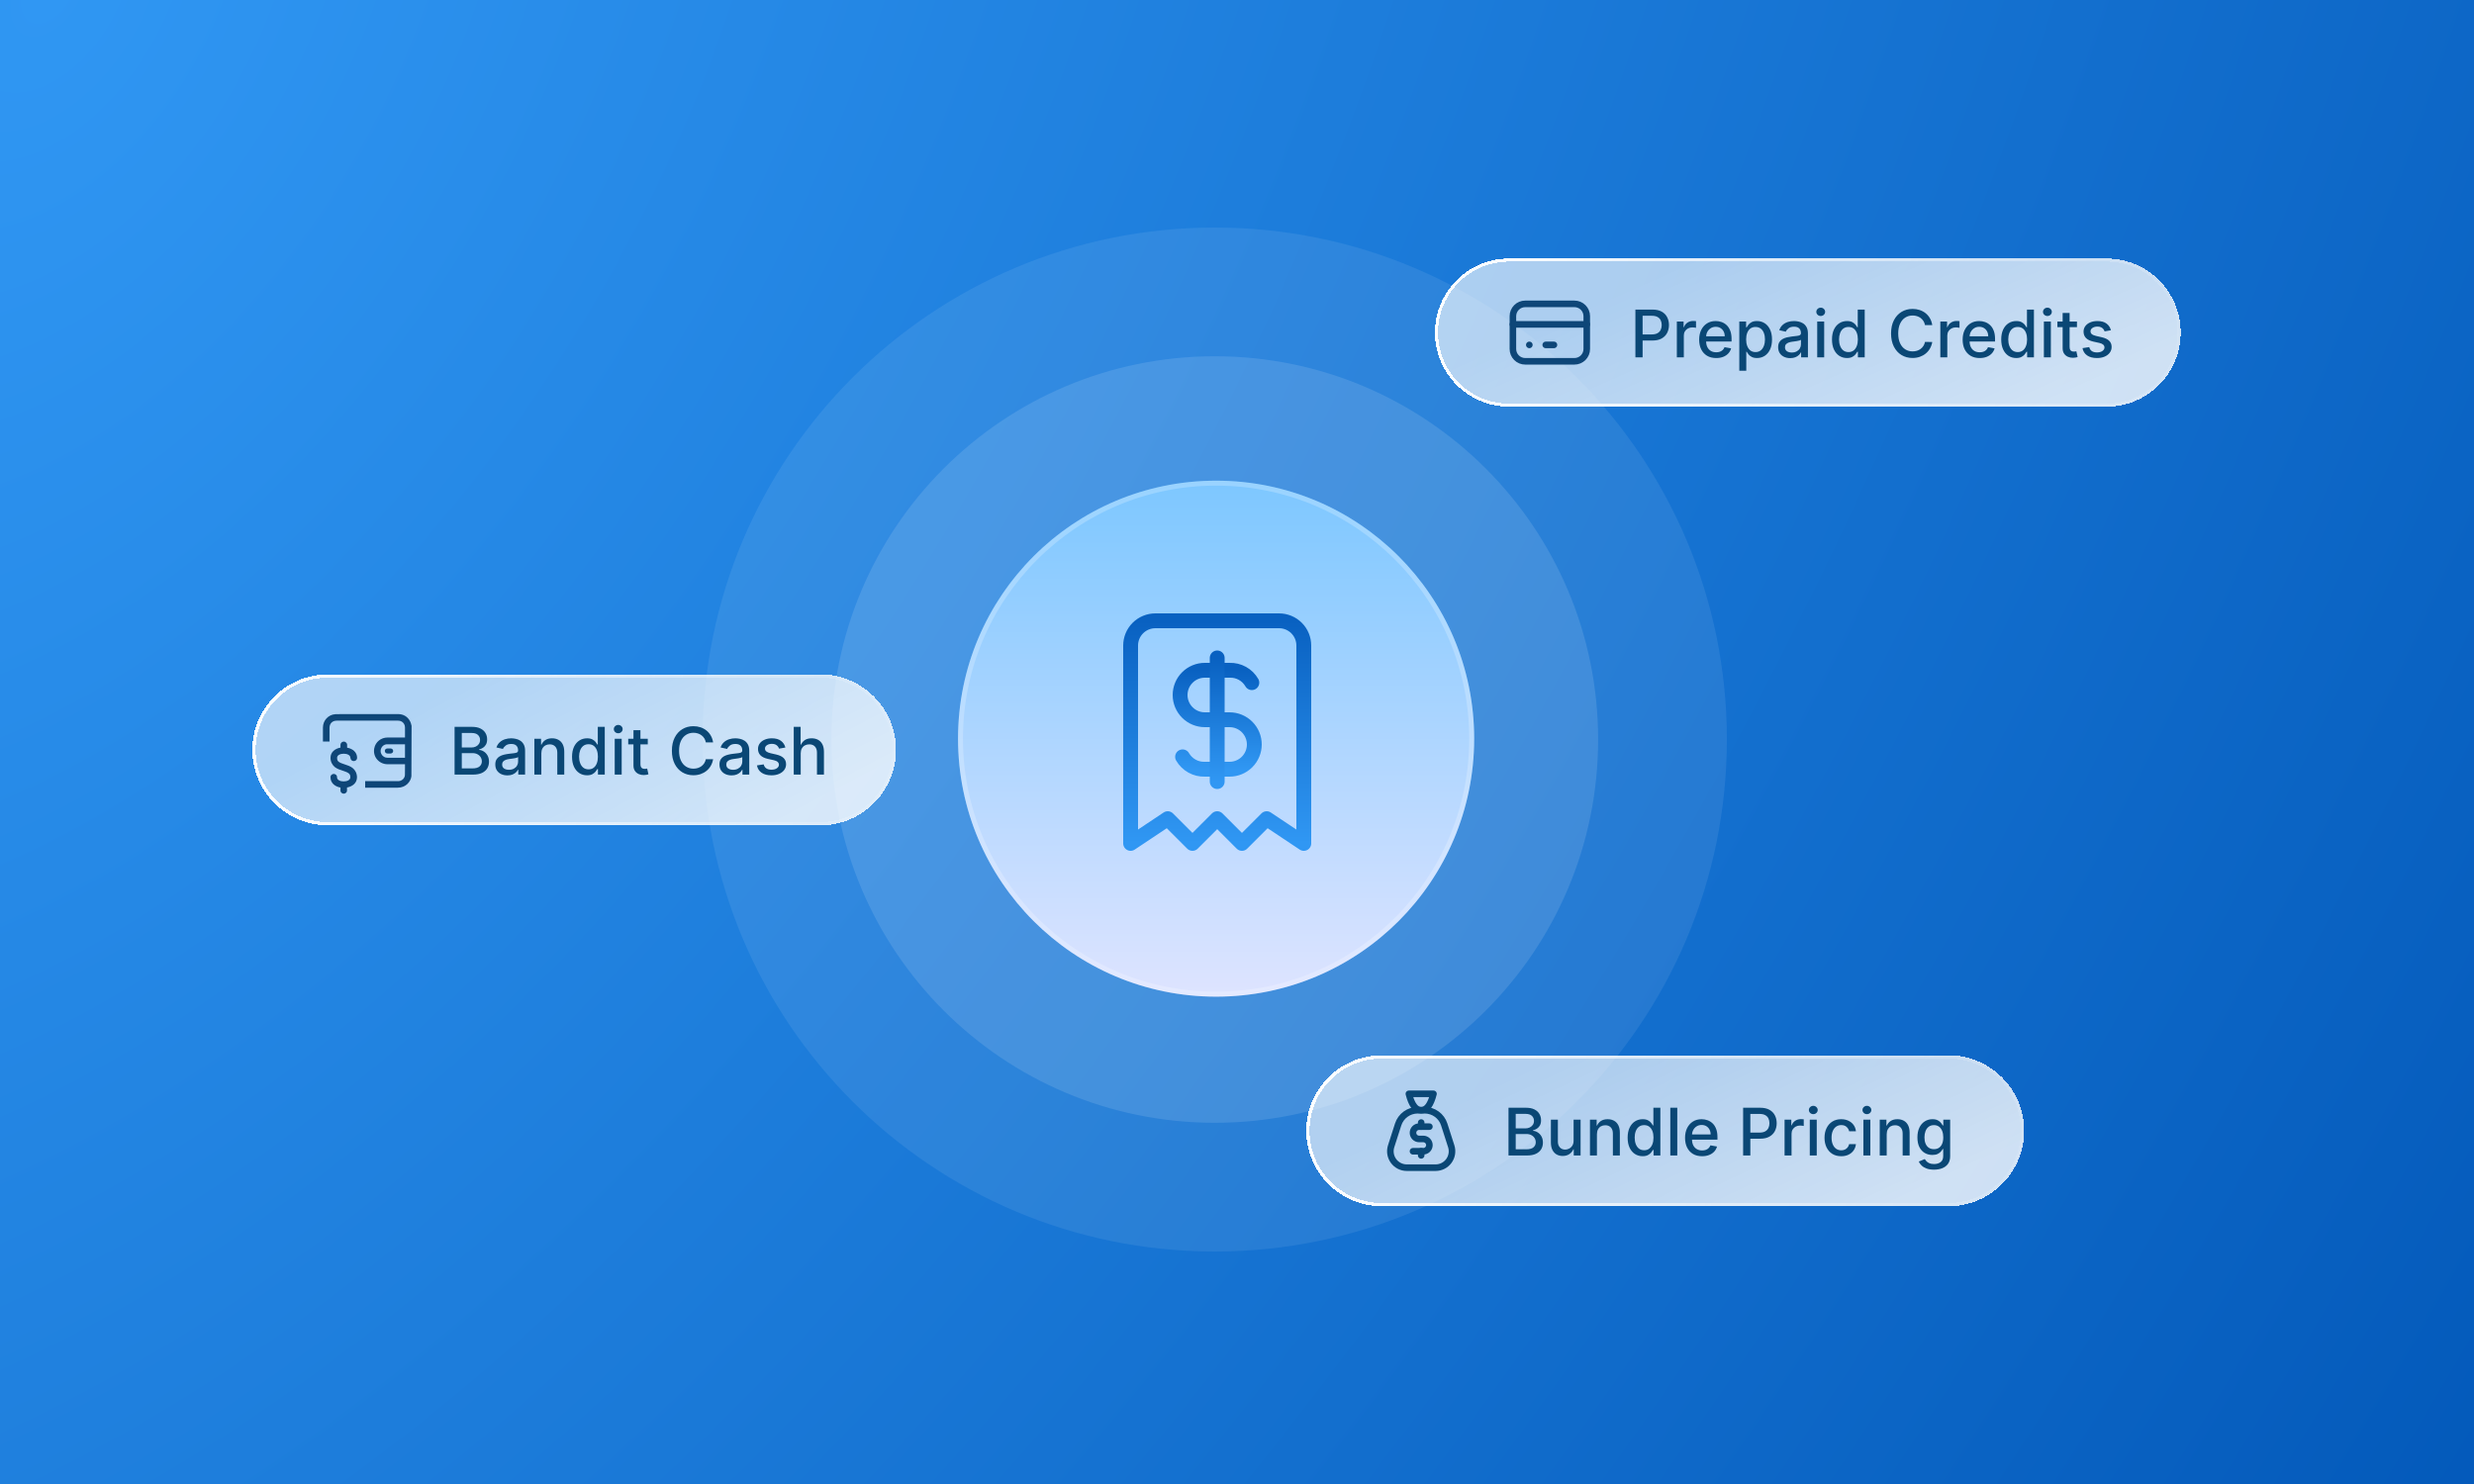 <svg width="500" height="300" viewBox="0 0 500 300" fill="none" xmlns="http://www.w3.org/2000/svg">
<rect width="500" height="300" fill="url(#paint0_radial_493_309)"/>
<path opacity="0.2" d="M349 149.5C349 206.661 302.661 253 245.5 253C188.339 253 142 206.661 142 149.5C142 92.338 188.339 46 245.5 46C302.661 46 349 92.338 349 149.5Z" fill="white" fill-opacity="0.4"/>
<path opacity="0.3" d="M322.978 149.5C322.978 192.29 288.29 226.977 245.501 226.977C202.711 226.977 168.023 192.29 168.023 149.5C168.023 106.711 202.711 72.023 245.501 72.023C288.29 72.023 322.978 106.711 322.978 149.5Z" fill="white" fill-opacity="0.4"/>
<g filter="url(#filter0_d_493_309)">
<circle cx="245.777" cy="149.326" r="52.156" fill="url(#paint1_linear_493_309)"/>
<circle cx="245.777" cy="149.326" r="51.656" stroke="white" stroke-opacity="0.22"/>
</g>
<g clip-path="url(#clip0_493_309)">
<path d="M228.5 170.5V130.5C228.5 129.174 229.027 127.902 229.964 126.964C230.902 126.027 232.174 125.5 233.5 125.5H258.5C259.826 125.5 261.098 126.027 262.036 126.964C262.973 127.902 263.5 129.174 263.5 130.5V170.5L256 165.5L251 170.5L246 165.5L241 170.5L236 165.5L228.5 170.5Z" stroke="url(#paint2_linear_493_309)" stroke-width="3" stroke-linecap="round" stroke-linejoin="round"/>
<path d="M253 138C252.547 137.214 251.889 136.567 251.096 136.126C250.304 135.686 249.406 135.47 248.5 135.5H243.5C242.174 135.5 240.902 136.027 239.964 136.964C239.027 137.902 238.5 139.174 238.5 140.5C238.5 141.826 239.027 143.098 239.964 144.036C240.902 144.973 242.174 145.5 243.5 145.5H248.5C249.826 145.5 251.098 146.027 252.036 146.964C252.973 147.902 253.5 149.174 253.5 150.5C253.5 151.826 252.973 153.098 252.036 154.036C251.098 154.973 249.826 155.5 248.5 155.5H243.5C242.594 155.531 241.696 155.314 240.904 154.874C240.111 154.433 239.453 153.786 239 153" stroke="url(#paint3_linear_493_309)" stroke-width="3" stroke-linecap="round" stroke-linejoin="round"/>
<path d="M246 133V158" stroke="url(#paint4_linear_493_309)" stroke-width="3" stroke-linecap="round" stroke-linejoin="round"/>
</g>
<g filter="url(#filter1_d_493_309)">
<path d="M51 150.261C51 141.833 57.833 135 66.261 135H165.821C174.249 135 181.082 141.833 181.082 150.261C181.082 158.689 174.249 165.522 165.821 165.522H66.261C57.833 165.522 51 158.689 51 150.261Z" fill="url(#paint5_linear_493_309)" fill-opacity="0.8" shape-rendering="crispEdges"/>
<path d="M66.261 135.332H165.82C174.065 135.332 180.75 142.016 180.75 150.261C180.75 158.506 174.066 165.19 165.82 165.19H66.261C58.016 165.19 51.332 158.506 51.332 150.261C51.332 142.016 58.016 135.332 66.261 135.332Z" stroke="url(#paint6_linear_493_309)" stroke-width="0.664" shape-rendering="crispEdges"/>
<g clip-path="url(#clip1_493_309)">
<path d="M77.781 150.492C77.781 150.766 77.993 150.99 78.291 151.002C78.403 151.002 78.515 151.002 78.615 151.002C78.715 151.002 78.839 151.002 78.938 151.002C79.237 150.99 79.461 150.778 79.461 150.492C79.461 150.218 79.249 149.994 78.951 149.982C78.727 149.982 78.503 149.982 78.279 149.982C77.981 149.994 77.769 150.206 77.769 150.48L77.781 150.492Z" fill="#0E4678"/>
<path d="M83.181 145.416C83.156 145.341 83.144 145.267 83.119 145.18C83.069 144.993 83.031 144.806 82.944 144.632L82.907 144.545C82.397 143.537 81.551 143.027 80.394 143.027C77.197 143.027 73.999 143.027 70.79 143.027H70.055C69.856 143.027 69.657 143.027 69.458 143.027C68.911 143.027 68.339 143.027 67.779 143.052C66.361 143.139 65.278 144.296 65.266 145.752C65.266 146.573 65.266 147.382 65.266 148.203V148.576H66.597V148.427C66.597 147.556 66.597 146.685 66.597 145.814C66.597 144.931 67.169 144.358 68.052 144.358H80.406C81.128 144.358 81.638 144.744 81.812 145.404C81.837 145.503 81.85 145.627 81.85 145.777C81.85 146.287 81.85 146.797 81.85 147.295V147.767H80.693C79.909 147.767 79.125 147.767 78.329 147.767C76.998 147.767 75.89 148.663 75.641 149.932C75.48 150.741 75.679 151.562 76.189 152.171C76.699 152.793 77.483 153.167 78.316 153.167C79.1 153.167 79.896 153.167 80.68 153.167H81.85C81.85 153.378 81.85 153.59 81.85 153.801C81.85 154.299 81.85 154.809 81.837 155.319C81.812 155.978 81.29 156.513 80.606 156.576C80.531 156.576 80.456 156.576 80.382 156.576H73.8V157.907H73.95C76.239 157.907 78.105 157.907 80.394 157.907C82.011 157.907 83.019 156.7 83.144 155.58L83.181 145.416ZM81.85 149.123V151.86H78.366C77.769 151.86 77.346 151.612 77.072 151.102C76.861 150.716 76.873 150.243 77.085 149.845C77.296 149.447 77.682 149.173 78.117 149.136C78.217 149.136 78.329 149.136 78.428 149.136H81.837L81.85 149.123Z" fill="#0E4678"/>
<path d="M70.827 151.885C70.827 152.06 70.901 152.221 71.026 152.346C71.15 152.47 71.325 152.532 71.499 152.532C71.673 152.532 71.847 152.458 71.971 152.346C72.096 152.221 72.171 152.06 72.171 151.885C72.171 150.703 71.237 150.019 70.155 149.82V149.26C70.155 149.173 70.143 149.086 70.105 148.999C70.068 148.912 70.018 148.85 69.956 148.788C69.894 148.725 69.819 148.676 69.732 148.638C69.645 148.601 69.558 148.589 69.471 148.589C69.297 148.589 69.122 148.663 68.998 148.788C68.874 148.912 68.811 149.074 68.811 149.248V149.808C67.729 150.007 66.796 150.691 66.796 151.873C66.796 152.694 67.182 153.353 67.679 153.752C68.189 154.137 68.762 154.311 69.259 154.473C69.769 154.635 70.205 154.797 70.441 154.983C70.69 155.17 70.802 155.332 70.802 155.817C70.802 156.912 68.115 156.912 68.115 155.817C68.115 155.73 68.115 155.643 68.077 155.555C68.04 155.468 68.003 155.394 67.941 155.332C67.878 155.269 67.804 155.22 67.717 155.182C67.629 155.145 67.542 155.132 67.455 155.132C67.368 155.132 67.269 155.145 67.194 155.182C67.107 155.22 67.032 155.269 66.97 155.332C66.908 155.394 66.858 155.468 66.833 155.555C66.796 155.643 66.784 155.73 66.796 155.817C66.796 156.999 67.729 157.683 68.811 157.882V158.429C68.811 158.516 68.811 158.604 68.849 158.691C68.886 158.778 68.923 158.852 68.986 158.915C69.048 158.977 69.122 159.027 69.21 159.064C69.297 159.101 69.384 159.114 69.471 159.114C69.558 159.114 69.657 159.101 69.732 159.064C69.819 159.027 69.894 158.977 69.956 158.915C70.018 158.852 70.068 158.778 70.093 158.691C70.118 158.604 70.143 158.516 70.13 158.429V157.87C71.213 157.67 72.146 156.986 72.146 155.804C72.146 154.983 71.76 154.311 71.262 153.926C70.752 153.54 70.18 153.366 69.682 153.204C69.172 153.042 68.737 152.881 68.488 152.694C68.239 152.507 68.127 152.346 68.127 151.86C68.127 150.766 70.814 150.766 70.814 151.86L70.827 151.885Z" fill="#0E4678"/>
</g>
<path d="M91.872 155.261V145.61H95.406C96.091 145.61 96.658 145.723 97.107 145.949C97.556 146.172 97.893 146.475 98.116 146.859C98.339 147.239 98.45 147.668 98.45 148.145C98.45 148.547 98.376 148.887 98.229 149.163C98.081 149.436 97.883 149.656 97.635 149.823C97.39 149.986 97.12 150.105 96.825 150.181V150.275C97.145 150.291 97.457 150.395 97.762 150.586C98.07 150.775 98.325 151.043 98.526 151.392C98.727 151.741 98.827 152.165 98.827 152.664C98.827 153.158 98.711 153.601 98.479 153.993C98.249 154.383 97.894 154.692 97.413 154.922C96.933 155.148 96.319 155.261 95.571 155.261H91.872ZM93.328 154.012H95.43C96.127 154.012 96.627 153.877 96.928 153.607C97.23 153.337 97.381 152.999 97.381 152.594C97.381 152.289 97.304 152.009 97.15 151.755C96.996 151.5 96.776 151.298 96.49 151.147C96.207 150.996 95.871 150.921 95.481 150.921H93.328V154.012ZM93.328 149.785H95.279C95.606 149.785 95.899 149.722 96.16 149.597C96.424 149.471 96.633 149.295 96.787 149.069C96.944 148.839 97.022 148.569 97.022 148.258C97.022 147.859 96.883 147.525 96.603 147.254C96.323 146.984 95.894 146.849 95.317 146.849H93.328V149.785ZM102.548 155.421C102.089 155.421 101.674 155.336 101.304 155.167C100.933 154.994 100.639 154.744 100.422 154.417C100.209 154.091 100.102 153.69 100.102 153.216C100.102 152.807 100.181 152.471 100.338 152.207C100.495 151.943 100.707 151.734 100.974 151.581C101.241 151.427 101.539 151.31 101.869 151.232C102.199 151.153 102.535 151.094 102.878 151.053C103.311 151.002 103.663 150.962 103.933 150.93C104.203 150.896 104.4 150.841 104.522 150.765C104.645 150.69 104.706 150.567 104.706 150.398V150.365C104.706 149.953 104.59 149.634 104.357 149.408C104.128 149.182 103.786 149.069 103.33 149.069C102.856 149.069 102.482 149.174 102.209 149.384C101.938 149.592 101.751 149.823 101.648 150.077L100.324 149.776C100.481 149.336 100.71 148.981 101.012 148.711C101.316 148.437 101.667 148.239 102.062 148.117C102.458 147.991 102.875 147.928 103.311 147.928C103.6 147.928 103.907 147.963 104.23 148.032C104.557 148.098 104.862 148.22 105.144 148.4C105.43 148.579 105.664 148.835 105.847 149.168C106.029 149.498 106.12 149.926 106.12 150.454V155.261H104.744V154.271H104.687C104.596 154.454 104.46 154.633 104.277 154.809C104.095 154.985 103.861 155.131 103.575 155.247C103.289 155.363 102.947 155.421 102.548 155.421ZM102.854 154.29C103.244 154.29 103.577 154.213 103.853 154.059C104.133 153.905 104.345 153.704 104.489 153.456C104.637 153.205 104.711 152.936 104.711 152.65V151.717C104.661 151.767 104.563 151.815 104.419 151.859C104.277 151.899 104.116 151.936 103.933 151.967C103.751 151.995 103.574 152.022 103.401 152.047C103.228 152.069 103.083 152.088 102.967 152.104C102.694 152.138 102.444 152.196 102.218 152.278C101.995 152.36 101.816 152.477 101.681 152.631C101.549 152.782 101.483 152.983 101.483 153.235C101.483 153.583 101.612 153.847 101.869 154.026C102.127 154.202 102.455 154.29 102.854 154.29ZM109.406 150.963V155.261H107.997V148.023H109.349V149.201H109.439C109.605 148.817 109.866 148.51 110.221 148.277C110.579 148.045 111.03 147.928 111.573 147.928C112.067 147.928 112.499 148.032 112.869 148.239C113.24 148.444 113.528 148.748 113.732 149.154C113.936 149.559 114.038 150.06 114.038 150.657V155.261H112.629V150.827C112.629 150.302 112.492 149.892 112.219 149.597C111.946 149.298 111.57 149.149 111.093 149.149C110.766 149.149 110.475 149.22 110.221 149.361C109.97 149.502 109.77 149.71 109.622 149.983C109.478 150.253 109.406 150.58 109.406 150.963ZM118.638 155.402C118.053 155.402 117.532 155.253 117.073 154.955C116.617 154.653 116.259 154.224 115.999 153.668C115.741 153.109 115.612 152.438 115.612 151.656C115.612 150.874 115.742 150.204 116.003 149.648C116.267 149.092 116.628 148.667 117.087 148.371C117.546 148.076 118.066 147.928 118.647 147.928C119.096 147.928 119.458 148.004 119.731 148.155C120.007 148.302 120.221 148.475 120.372 148.673C120.526 148.871 120.645 149.045 120.73 149.196H120.815V145.61H122.224V155.261H120.848V154.135H120.73C120.645 154.289 120.523 154.465 120.362 154.662C120.205 154.86 119.988 155.033 119.712 155.181C119.436 155.329 119.077 155.402 118.638 155.402ZM118.949 154.201C119.354 154.201 119.696 154.094 119.976 153.88C120.259 153.663 120.472 153.363 120.617 152.98C120.764 152.597 120.838 152.151 120.838 151.642C120.838 151.139 120.766 150.699 120.621 150.322C120.477 149.945 120.265 149.652 119.985 149.441C119.706 149.231 119.36 149.125 118.949 149.125C118.524 149.125 118.171 149.235 117.888 149.455C117.605 149.675 117.392 149.975 117.247 150.355C117.106 150.735 117.035 151.164 117.035 151.642C117.035 152.126 117.108 152.561 117.252 152.947C117.397 153.334 117.61 153.64 117.893 153.866C118.179 154.089 118.531 154.201 118.949 154.201ZM124.235 155.261V148.023H125.644V155.261H124.235ZM124.946 146.906C124.701 146.906 124.491 146.824 124.315 146.661C124.142 146.494 124.056 146.296 124.056 146.067C124.056 145.834 124.142 145.636 124.315 145.473C124.491 145.307 124.701 145.223 124.946 145.223C125.191 145.223 125.4 145.307 125.573 145.473C125.749 145.636 125.837 145.834 125.837 146.067C125.837 146.296 125.749 146.494 125.573 146.661C125.4 146.824 125.191 146.906 124.946 146.906ZM130.918 148.023V149.154H126.965V148.023H130.918ZM128.025 146.288H129.434V153.136C129.434 153.409 129.475 153.615 129.556 153.753C129.638 153.888 129.743 153.981 129.872 154.031C130.004 154.078 130.147 154.102 130.301 154.102C130.414 154.102 130.513 154.094 130.598 154.078C130.683 154.062 130.749 154.05 130.796 154.04L131.05 155.204C130.969 155.236 130.852 155.267 130.702 155.299C130.551 155.333 130.362 155.352 130.136 155.355C129.765 155.362 129.42 155.296 129.099 155.157C128.779 155.019 128.52 154.805 128.322 154.516C128.124 154.227 128.025 153.865 128.025 153.428V146.288ZM144.118 148.748H142.648C142.591 148.434 142.486 148.158 142.332 147.919C142.178 147.68 141.99 147.477 141.767 147.311C141.543 147.144 141.294 147.019 141.017 146.934C140.744 146.849 140.453 146.807 140.145 146.807C139.589 146.807 139.091 146.947 138.652 147.226C138.215 147.506 137.869 147.916 137.615 148.456C137.363 148.996 137.238 149.656 137.238 150.435C137.238 151.221 137.363 151.884 137.615 152.424C137.869 152.964 138.216 153.373 138.656 153.649C139.096 153.926 139.591 154.064 140.141 154.064C140.445 154.064 140.735 154.023 141.008 153.941C141.284 153.857 141.534 153.733 141.757 153.569C141.98 153.406 142.169 153.206 142.323 152.971C142.48 152.732 142.588 152.459 142.648 152.151L144.118 152.155C144.04 152.63 143.887 153.067 143.661 153.466C143.438 153.861 143.15 154.204 142.799 154.493C142.45 154.779 142.051 155 141.602 155.157C141.152 155.314 140.662 155.393 140.131 155.393C139.296 155.393 138.551 155.195 137.898 154.799C137.244 154.4 136.729 153.83 136.352 153.089C135.978 152.347 135.791 151.463 135.791 150.435C135.791 149.405 135.98 148.521 136.357 147.782C136.734 147.041 137.249 146.472 137.902 146.076C138.556 145.677 139.299 145.478 140.131 145.478C140.643 145.478 141.121 145.552 141.564 145.699C142.01 145.844 142.411 146.057 142.766 146.34C143.121 146.62 143.414 146.962 143.647 147.368C143.879 147.77 144.036 148.23 144.118 148.748ZM147.854 155.421C147.395 155.421 146.981 155.336 146.61 155.167C146.239 154.994 145.945 154.744 145.729 154.417C145.515 154.091 145.408 153.69 145.408 153.216C145.408 152.807 145.487 152.471 145.644 152.207C145.801 151.943 146.013 151.734 146.28 151.581C146.547 151.427 146.845 151.31 147.175 151.232C147.505 151.153 147.841 151.094 148.184 151.053C148.617 151.002 148.969 150.962 149.239 150.93C149.51 150.896 149.706 150.841 149.828 150.765C149.951 150.69 150.012 150.567 150.012 150.398V150.365C150.012 149.953 149.896 149.634 149.664 149.408C149.434 149.182 149.092 149.069 148.636 149.069C148.162 149.069 147.788 149.174 147.515 149.384C147.244 149.592 147.058 149.823 146.954 150.077L145.63 149.776C145.787 149.336 146.016 148.981 146.318 148.711C146.622 148.437 146.973 148.239 147.369 148.117C147.764 147.991 148.181 147.928 148.617 147.928C148.906 147.928 149.213 147.963 149.536 148.032C149.863 148.098 150.168 148.22 150.451 148.4C150.736 148.579 150.97 148.835 151.153 149.168C151.335 149.498 151.426 149.926 151.426 150.454V155.261H150.05V154.271H149.993C149.902 154.454 149.766 154.633 149.583 154.809C149.401 154.985 149.167 155.131 148.881 155.247C148.595 155.363 148.253 155.421 147.854 155.421ZM148.16 154.29C148.55 154.29 148.883 154.213 149.159 154.059C149.439 153.905 149.651 153.704 149.795 153.456C149.943 153.205 150.017 152.936 150.017 152.65V151.717C149.967 151.767 149.869 151.815 149.725 151.859C149.583 151.899 149.422 151.936 149.239 151.967C149.057 151.995 148.88 152.022 148.707 152.047C148.534 152.069 148.39 152.088 148.273 152.104C148 152.138 147.75 152.196 147.524 152.278C147.301 152.36 147.122 152.477 146.987 152.631C146.855 152.782 146.789 152.983 146.789 153.235C146.789 153.583 146.918 153.847 147.175 154.026C147.433 154.202 147.761 154.29 148.16 154.29ZM158.727 149.79L157.45 150.016C157.396 149.853 157.312 149.697 157.195 149.549C157.082 149.402 156.928 149.281 156.733 149.187C156.539 149.092 156.295 149.045 156.003 149.045C155.604 149.045 155.271 149.135 155.004 149.314C154.737 149.49 154.603 149.717 154.603 149.997C154.603 150.239 154.693 150.434 154.872 150.581C155.051 150.729 155.34 150.85 155.739 150.944L156.889 151.208C157.555 151.362 158.051 151.599 158.378 151.92C158.705 152.24 158.868 152.657 158.868 153.169C158.868 153.602 158.743 153.989 158.491 154.328C158.243 154.664 157.896 154.928 157.45 155.12C157.007 155.311 156.493 155.407 155.909 155.407C155.098 155.407 154.437 155.234 153.925 154.889C153.413 154.54 153.099 154.045 152.982 153.404L154.344 153.197C154.429 153.552 154.603 153.821 154.867 154.003C155.131 154.182 155.475 154.271 155.899 154.271C156.361 154.271 156.73 154.176 157.007 153.984C157.283 153.789 157.422 153.552 157.422 153.272C157.422 153.046 157.337 152.856 157.167 152.702C157.001 152.548 156.744 152.432 156.399 152.353L155.174 152.085C154.498 151.931 153.999 151.686 153.675 151.35C153.355 151.013 153.194 150.588 153.194 150.073C153.194 149.645 153.314 149.271 153.553 148.951C153.791 148.63 154.121 148.381 154.542 148.202C154.963 148.019 155.445 147.928 155.989 147.928C156.771 147.928 157.387 148.098 157.836 148.437C158.285 148.773 158.582 149.224 158.727 149.79ZM161.827 150.963V155.261H160.417V145.61H161.808V149.201H161.897C162.067 148.811 162.326 148.502 162.675 148.272C163.024 148.043 163.479 147.928 164.041 147.928C164.538 147.928 164.971 148.03 165.342 148.235C165.716 148.439 166.005 148.744 166.209 149.149C166.417 149.551 166.52 150.054 166.52 150.657V155.261H165.111V150.827C165.111 150.296 164.975 149.884 164.701 149.592C164.428 149.297 164.048 149.149 163.561 149.149C163.228 149.149 162.929 149.22 162.665 149.361C162.405 149.502 162.199 149.71 162.048 149.983C161.9 150.253 161.827 150.58 161.827 150.963Z" fill="#0A4775"/>
</g>
<g filter="url(#filter2_d_493_309)">
<path d="M264 227.261C264 218.833 270.833 212 279.261 212H393.821C402.249 212 409.082 218.833 409.082 227.261C409.082 235.689 402.249 242.522 393.821 242.522H279.261C270.833 242.522 264 235.689 264 227.261Z" fill="url(#paint7_linear_493_309)" fill-opacity="0.8" shape-rendering="crispEdges"/>
<path d="M279.261 212.332H393.82C402.065 212.332 408.75 219.016 408.75 227.261C408.75 235.506 402.066 242.19 393.82 242.19H279.261C271.016 242.19 264.332 235.506 264.332 227.261C264.332 219.016 271.016 212.332 279.261 212.332Z" stroke="url(#paint8_linear_493_309)" stroke-width="0.664" shape-rendering="crispEdges"/>
<g clip-path="url(#clip2_493_309)">
<path d="M284.311 234.725H290.138C290.661 234.725 291.176 234.602 291.642 234.365C292.108 234.128 292.511 233.784 292.819 233.362C293.127 232.94 293.33 232.451 293.413 231.935C293.496 231.419 293.456 230.89 293.296 230.393L291.881 225.992C291.613 225.156 291.086 224.427 290.376 223.91C289.667 223.393 288.811 223.114 287.933 223.114H286.515C285.637 223.114 284.782 223.393 284.072 223.91C283.363 224.427 282.836 225.156 282.567 225.992L281.152 230.393C280.992 230.89 280.952 231.419 281.035 231.935C281.118 232.451 281.322 232.94 281.63 233.362C281.938 233.784 282.341 234.128 282.807 234.365C283.273 234.602 283.788 234.725 284.311 234.725Z" stroke="#0A4775" stroke-width="1.327" stroke-linecap="round" stroke-linejoin="round"/>
<path d="M289.712 219.796C289.159 222.008 288.329 223.114 287.223 223.114C286.118 223.114 285.288 222.008 284.735 219.796H289.712Z" stroke="#0A4775" stroke-width="1.327" stroke-linecap="round" stroke-linejoin="round"/>
<path d="M288.885 226.432H286.811C286.481 226.432 286.165 226.563 285.932 226.796C285.698 227.029 285.567 227.346 285.567 227.676C285.567 228.006 285.698 228.322 285.932 228.556C286.165 228.789 286.481 228.92 286.811 228.92H287.641C287.971 228.92 288.287 229.051 288.521 229.284C288.754 229.518 288.885 229.834 288.885 230.164C288.885 230.494 288.754 230.81 288.521 231.044C288.287 231.277 287.971 231.408 287.641 231.408H285.567" stroke="#0A4775" stroke-width="1.327" stroke-linecap="round" stroke-linejoin="round"/>
<path d="M287.224 225.602V226.432" stroke="#0A4775" stroke-width="1.327" stroke-linecap="round" stroke-linejoin="round"/>
<path d="M287.224 231.408V232.238" stroke="#0A4775" stroke-width="1.327" stroke-linecap="round" stroke-linejoin="round"/>
</g>
<path d="M304.872 232.261V222.61H308.406C309.091 222.61 309.658 222.723 310.107 222.949C310.557 223.172 310.893 223.475 311.116 223.859C311.339 224.239 311.45 224.668 311.45 225.145C311.45 225.547 311.376 225.887 311.229 226.163C311.081 226.436 310.883 226.656 310.635 226.823C310.39 226.986 310.12 227.105 309.825 227.181V227.275C310.145 227.291 310.458 227.395 310.762 227.586C311.07 227.775 311.325 228.043 311.526 228.392C311.727 228.741 311.827 229.165 311.827 229.664C311.827 230.158 311.711 230.601 311.479 230.993C311.249 231.383 310.894 231.692 310.414 231.922C309.933 232.148 309.319 232.261 308.571 232.261H304.872ZM306.328 231.012H308.43C309.127 231.012 309.627 230.877 309.928 230.607C310.23 230.337 310.381 229.999 310.381 229.594C310.381 229.289 310.304 229.009 310.15 228.755C309.996 228.5 309.776 228.298 309.49 228.147C309.207 227.996 308.871 227.921 308.481 227.921H306.328V231.012ZM306.328 226.785H308.279C308.606 226.785 308.899 226.722 309.16 226.597C309.424 226.471 309.633 226.295 309.787 226.069C309.944 225.839 310.022 225.569 310.022 225.258C310.022 224.859 309.883 224.525 309.603 224.254C309.323 223.984 308.895 223.849 308.317 223.849H306.328V226.785ZM318.027 229.259V225.023H319.44V232.261H318.055V231.007H317.98C317.813 231.394 317.546 231.716 317.178 231.974C316.814 232.228 316.36 232.355 315.816 232.355C315.352 232.355 314.94 232.253 314.582 232.049C314.227 231.842 313.947 231.535 313.743 231.13C313.542 230.725 313.441 230.224 313.441 229.627V225.023H314.85V229.457C314.85 229.95 314.987 230.343 315.26 230.635C315.534 230.927 315.889 231.073 316.325 231.073C316.589 231.073 316.852 231.007 317.112 230.876C317.376 230.744 317.595 230.544 317.767 230.277C317.943 230.01 318.03 229.671 318.027 229.259ZM322.743 227.963V232.261H321.334V225.023H322.686V226.201H322.776C322.942 225.817 323.203 225.51 323.558 225.277C323.916 225.045 324.367 224.928 324.91 224.928C325.404 224.928 325.836 225.032 326.206 225.239C326.577 225.444 326.865 225.748 327.069 226.154C327.273 226.559 327.375 227.06 327.375 227.657V232.261H325.966V227.827C325.966 227.302 325.829 226.892 325.556 226.597C325.283 226.298 324.907 226.149 324.43 226.149C324.103 226.149 323.812 226.22 323.558 226.361C323.307 226.502 323.107 226.71 322.959 226.983C322.815 227.253 322.743 227.58 322.743 227.963ZM331.975 232.402C331.39 232.402 330.869 232.253 330.41 231.955C329.954 231.653 329.596 231.224 329.335 230.668C329.078 230.109 328.949 229.438 328.949 228.656C328.949 227.874 329.079 227.204 329.34 226.648C329.604 226.092 329.965 225.667 330.424 225.371C330.883 225.076 331.403 224.928 331.984 224.928C332.433 224.928 332.794 225.004 333.068 225.155C333.344 225.302 333.558 225.475 333.709 225.673C333.863 225.871 333.982 226.045 334.067 226.196H334.152V222.61H335.561V232.261H334.185V231.135H334.067C333.982 231.289 333.86 231.465 333.699 231.662C333.542 231.86 333.325 232.033 333.049 232.181C332.772 232.329 332.414 232.402 331.975 232.402ZM332.286 231.201C332.691 231.201 333.033 231.094 333.313 230.88C333.596 230.663 333.809 230.363 333.954 229.98C334.101 229.597 334.175 229.151 334.175 228.642C334.175 228.139 334.103 227.699 333.958 227.322C333.814 226.945 333.602 226.652 333.322 226.441C333.043 226.231 332.697 226.125 332.286 226.125C331.861 226.125 331.508 226.235 331.225 226.455C330.942 226.675 330.729 226.975 330.584 227.355C330.443 227.735 330.372 228.164 330.372 228.642C330.372 229.126 330.445 229.561 330.589 229.947C330.734 230.334 330.947 230.64 331.23 230.866C331.516 231.089 331.868 231.201 332.286 231.201ZM338.981 222.61V232.261H337.572V222.61H338.981ZM343.996 232.407C343.283 232.407 342.669 232.255 342.154 231.95C341.641 231.642 341.246 231.21 340.966 230.654C340.69 230.095 340.551 229.44 340.551 228.689C340.551 227.947 340.69 227.294 340.966 226.728C341.246 226.163 341.635 225.722 342.135 225.404C342.637 225.087 343.225 224.928 343.897 224.928C344.306 224.928 344.701 224.996 345.085 225.131C345.468 225.266 345.812 225.478 346.117 225.767C346.422 226.056 346.662 226.432 346.838 226.893C347.014 227.352 347.102 227.91 347.102 228.566V229.066H341.348V228.01H345.721C345.721 227.64 345.646 227.311 345.495 227.025C345.344 226.736 345.132 226.509 344.859 226.342C344.588 226.176 344.271 226.092 343.907 226.092C343.511 226.092 343.165 226.19 342.87 226.384C342.578 226.576 342.351 226.827 342.191 227.138C342.034 227.446 341.956 227.781 341.956 228.142V228.967C341.956 229.451 342.04 229.862 342.21 230.202C342.383 230.541 342.623 230.8 342.931 230.979C343.239 231.155 343.599 231.243 344.01 231.243C344.277 231.243 344.521 231.205 344.741 231.13C344.961 231.051 345.151 230.935 345.311 230.781C345.471 230.627 345.594 230.437 345.678 230.211L347.012 230.451C346.905 230.844 346.714 231.188 346.437 231.483C346.164 231.776 345.82 232.003 345.405 232.167C344.994 232.327 344.524 232.407 343.996 232.407ZM352.29 232.261V222.61H355.73C356.481 222.61 357.103 222.746 357.596 223.02C358.09 223.293 358.459 223.667 358.704 224.141C358.949 224.613 359.071 225.144 359.071 225.734C359.071 226.328 358.947 226.862 358.699 227.336C358.454 227.808 358.083 228.182 357.587 228.458C357.094 228.731 356.473 228.868 355.726 228.868H353.36V227.633H355.594C356.068 227.633 356.453 227.552 356.748 227.388C357.044 227.222 357.26 226.996 357.399 226.71C357.537 226.424 357.606 226.099 357.606 225.734C357.606 225.37 357.537 225.046 357.399 224.763C357.26 224.481 357.042 224.259 356.743 224.099C356.448 223.939 356.059 223.859 355.575 223.859H353.746V232.261H352.29ZM360.665 232.261V225.023H362.027V226.172H362.103C362.235 225.783 362.467 225.477 362.8 225.253C363.136 225.027 363.517 224.914 363.941 224.914C364.029 224.914 364.132 224.917 364.252 224.924C364.374 224.93 364.47 224.938 364.539 224.947V226.295C364.483 226.279 364.382 226.262 364.238 226.243C364.093 226.221 363.949 226.21 363.804 226.21C363.471 226.21 363.174 226.281 362.913 226.422C362.656 226.56 362.452 226.754 362.301 227.002C362.15 227.247 362.075 227.526 362.075 227.841V232.261H360.665ZM365.759 232.261V225.023H367.168V232.261H365.759ZM366.47 223.906C366.225 223.906 366.015 223.824 365.839 223.661C365.666 223.494 365.579 223.296 365.579 223.067C365.579 222.834 365.666 222.636 365.839 222.473C366.015 222.307 366.225 222.223 366.47 222.223C366.715 222.223 366.924 222.307 367.097 222.473C367.273 222.636 367.361 222.834 367.361 223.067C367.361 223.296 367.273 223.494 367.097 223.661C366.924 223.824 366.715 223.906 366.47 223.906ZM372.112 232.407C371.412 232.407 370.808 232.248 370.303 231.931C369.8 231.611 369.413 231.169 369.143 230.607C368.873 230.045 368.738 229.4 368.738 228.675C368.738 227.94 368.876 227.291 369.153 226.728C369.429 226.163 369.819 225.722 370.321 225.404C370.824 225.087 371.416 224.928 372.098 224.928C372.648 224.928 373.138 225.03 373.568 225.235C373.999 225.436 374.346 225.718 374.61 226.083C374.877 226.447 375.035 226.873 375.086 227.36H373.714C373.639 227.021 373.466 226.728 373.196 226.483C372.929 226.238 372.571 226.116 372.122 226.116C371.729 226.116 371.385 226.22 371.09 226.427C370.797 226.631 370.57 226.923 370.406 227.303C370.243 227.68 370.161 228.127 370.161 228.642C370.161 229.17 370.241 229.625 370.402 230.008C370.562 230.392 370.788 230.689 371.08 230.899C371.375 231.11 371.723 231.215 372.122 231.215C372.389 231.215 372.631 231.166 372.847 231.069C373.067 230.968 373.251 230.825 373.399 230.64C373.549 230.455 373.655 230.231 373.714 229.971H375.086C375.035 230.439 374.883 230.857 374.629 231.224C374.374 231.592 374.033 231.881 373.606 232.091C373.182 232.302 372.684 232.407 372.112 232.407ZM376.593 232.261V225.023H378.002V232.261H376.593ZM377.304 223.906C377.059 223.906 376.849 223.824 376.673 223.661C376.5 223.494 376.414 223.296 376.414 223.067C376.414 222.834 376.5 222.636 376.673 222.473C376.849 222.307 377.059 222.223 377.304 222.223C377.549 222.223 377.758 222.307 377.931 222.473C378.107 222.636 378.195 222.834 378.195 223.067C378.195 223.296 378.107 223.494 377.931 223.661C377.758 223.824 377.549 223.906 377.304 223.906ZM381.306 227.963V232.261H379.897V225.023H381.25V226.201H381.339C381.506 225.817 381.767 225.51 382.122 225.277C382.48 225.045 382.931 224.928 383.474 224.928C383.967 224.928 384.399 225.032 384.77 225.239C385.141 225.444 385.428 225.748 385.632 226.154C385.837 226.559 385.939 227.06 385.939 227.657V232.261H384.53V227.827C384.53 227.302 384.393 226.892 384.12 226.597C383.846 226.298 383.471 226.149 382.993 226.149C382.667 226.149 382.376 226.22 382.122 226.361C381.87 226.502 381.671 226.71 381.523 226.983C381.379 227.253 381.306 227.58 381.306 227.963ZM390.863 235.126C390.288 235.126 389.794 235.051 389.379 234.9C388.967 234.749 388.631 234.55 388.37 234.302C388.11 234.053 387.915 233.782 387.786 233.486L388.997 232.987C389.082 233.125 389.195 233.271 389.336 233.425C389.481 233.582 389.676 233.716 389.921 233.826C390.169 233.935 390.488 233.99 390.877 233.99C391.411 233.99 391.853 233.86 392.202 233.599C392.55 233.342 392.725 232.93 392.725 232.365V230.941H392.635C392.55 231.095 392.428 231.267 392.268 231.455C392.111 231.644 391.894 231.807 391.617 231.945C391.341 232.083 390.981 232.153 390.538 232.153C389.966 232.153 389.451 232.019 388.992 231.752C388.537 231.482 388.176 231.084 387.909 230.56C387.645 230.032 387.513 229.383 387.513 228.614C387.513 227.844 387.643 227.184 387.904 226.634C388.168 226.084 388.529 225.663 388.988 225.371C389.446 225.076 389.966 224.928 390.548 224.928C390.997 224.928 391.36 225.004 391.636 225.155C391.913 225.302 392.128 225.475 392.282 225.673C392.439 225.871 392.56 226.045 392.645 226.196H392.748V225.023H394.129V232.421C394.129 233.043 393.985 233.554 393.695 233.953C393.406 234.352 393.015 234.647 392.522 234.839C392.032 235.03 391.479 235.126 390.863 235.126ZM390.849 230.984C391.254 230.984 391.597 230.89 391.876 230.701C392.159 230.51 392.373 230.236 392.517 229.881C392.665 229.523 392.739 229.094 392.739 228.595C392.739 228.108 392.667 227.679 392.522 227.308C392.378 226.937 392.165 226.648 391.886 226.441C391.606 226.231 391.261 226.125 390.849 226.125C390.425 226.125 390.072 226.235 389.789 226.455C389.506 226.672 389.292 226.967 389.148 227.341C389.007 227.715 388.936 228.133 388.936 228.595C388.936 229.069 389.008 229.485 389.153 229.843C389.297 230.202 389.511 230.481 389.794 230.682C390.079 230.883 390.431 230.984 390.849 230.984Z" fill="#0A4775"/>
</g>
<g filter="url(#filter3_d_493_309)">
<path d="M290 65.978C290 57.706 296.706 51 304.978 51H425.75C434.022 51 440.728 57.706 440.728 65.978C440.728 74.251 434.022 80.957 425.75 80.957H304.978C296.706 80.957 290 74.251 290 65.978Z" fill="url(#paint9_linear_493_309)" fill-opacity="0.8" shape-rendering="crispEdges"/>
<path d="M304.979 51.315H425.75C433.849 51.315 440.414 57.88 440.414 65.978C440.414 74.077 433.849 80.643 425.75 80.643H304.979C296.88 80.643 290.315 74.077 290.314 65.978C290.314 57.88 296.88 51.315 304.979 51.315Z" stroke="url(#paint10_linear_493_309)" stroke-width="0.628" shape-rendering="crispEdges"/>
<g clip-path="url(#clip3_493_309)">
<path d="M305.759 62.661C305.759 62.001 306.021 61.368 306.488 60.901C306.954 60.435 307.587 60.172 308.247 60.172H318.2C318.86 60.172 319.493 60.435 319.959 60.901C320.426 61.368 320.688 62.001 320.688 62.661V69.296C320.688 69.956 320.426 70.589 319.959 71.055C319.493 71.522 318.86 71.784 318.2 71.784H308.247C307.587 71.784 306.954 71.522 306.488 71.055C306.021 70.589 305.759 69.956 305.759 69.296V62.661Z" stroke="#0E4678" stroke-width="1.327" stroke-linecap="round" stroke-linejoin="round"/>
<path d="M305.759 64.319H320.688" stroke="#0E4678" stroke-width="1.327" stroke-linecap="round" stroke-linejoin="round"/>
<path d="M309.075 68.466H309.084" stroke="#0E4678" stroke-width="1.327" stroke-linecap="round" stroke-linejoin="round"/>
<path d="M312.395 68.466H314.054" stroke="#0E4678" stroke-width="1.327" stroke-linecap="round" stroke-linejoin="round"/>
</g>
<path d="M330.518 70.978V61.327H333.958C334.709 61.327 335.331 61.464 335.825 61.737C336.318 62.01 336.687 62.384 336.932 62.859C337.177 63.33 337.3 63.861 337.3 64.451C337.3 65.045 337.175 65.579 336.927 66.054C336.682 66.525 336.312 66.899 335.815 67.175C335.322 67.449 334.701 67.585 333.954 67.585H331.588V66.351H333.822C334.296 66.351 334.681 66.269 334.976 66.106C335.272 65.939 335.488 65.713 335.627 65.427C335.765 65.141 335.834 64.816 335.834 64.451C335.834 64.087 335.765 63.764 335.627 63.481C335.488 63.198 335.27 62.977 334.972 62.816C334.676 62.656 334.287 62.576 333.803 62.576H331.974V70.978H330.518ZM338.894 70.978V63.74H340.255V64.89H340.331C340.463 64.5 340.695 64.194 341.028 63.971C341.365 63.745 341.745 63.632 342.169 63.632C342.257 63.632 342.36 63.635 342.48 63.641C342.602 63.647 342.698 63.655 342.767 63.664V65.012C342.711 64.997 342.61 64.979 342.466 64.96C342.321 64.939 342.177 64.927 342.032 64.927C341.699 64.927 341.402 64.998 341.141 65.139C340.884 65.278 340.68 65.471 340.529 65.719C340.378 65.964 340.303 66.244 340.303 66.558V70.978H338.894ZM346.847 71.124C346.134 71.124 345.52 70.972 345.005 70.667C344.492 70.359 344.097 69.927 343.817 69.371C343.541 68.812 343.402 68.157 343.402 67.406C343.402 66.665 343.541 66.011 343.817 65.446C344.097 64.88 344.486 64.439 344.986 64.122C345.488 63.804 346.076 63.646 346.748 63.646C347.157 63.646 347.552 63.713 347.936 63.848C348.319 63.983 348.663 64.195 348.968 64.484C349.272 64.773 349.513 65.149 349.689 65.611C349.865 66.07 349.953 66.627 349.953 67.284V67.783H344.199V66.728H348.572C348.572 66.357 348.497 66.029 348.346 65.743C348.195 65.454 347.983 65.226 347.71 65.059C347.439 64.893 347.122 64.81 346.758 64.81C346.362 64.81 346.016 64.907 345.721 65.102C345.429 65.293 345.202 65.545 345.042 65.856C344.885 66.164 344.807 66.498 344.807 66.86V67.684C344.807 68.168 344.891 68.58 345.061 68.919C345.234 69.258 345.474 69.517 345.782 69.697C346.09 69.873 346.45 69.96 346.861 69.96C347.128 69.96 347.372 69.923 347.592 69.847C347.812 69.769 348.002 69.653 348.162 69.499C348.322 69.345 348.445 69.155 348.529 68.928L349.863 69.169C349.756 69.561 349.565 69.906 349.288 70.201C349.015 70.493 348.671 70.721 348.256 70.884C347.845 71.044 347.375 71.124 346.847 71.124ZM351.516 73.693V63.74H352.892V64.913H353.01C353.092 64.763 353.209 64.588 353.363 64.39C353.517 64.192 353.731 64.019 354.004 63.872C354.278 63.721 354.639 63.646 355.088 63.646C355.672 63.646 356.194 63.793 356.653 64.089C357.111 64.384 357.471 64.81 357.732 65.366C357.996 65.922 358.128 66.591 358.128 67.373C358.128 68.156 357.997 68.826 357.737 69.385C357.476 69.942 357.118 70.37 356.662 70.672C356.207 70.971 355.687 71.12 355.102 71.12C354.662 71.12 354.303 71.046 354.023 70.898C353.747 70.751 353.53 70.578 353.373 70.38C353.216 70.182 353.095 70.006 353.01 69.852H352.925V73.693H351.516ZM352.897 67.359C352.897 67.868 352.971 68.314 353.118 68.698C353.266 69.081 353.48 69.381 353.759 69.598C354.039 69.811 354.381 69.918 354.787 69.918C355.208 69.918 355.559 69.806 355.842 69.583C356.125 69.357 356.339 69.051 356.483 68.665C356.631 68.278 356.705 67.843 356.705 67.359C356.705 66.882 356.632 66.453 356.488 66.073C356.346 65.692 356.133 65.392 355.847 65.172C355.564 64.953 355.211 64.843 354.787 64.843C354.378 64.843 354.033 64.948 353.75 65.158C353.47 65.369 353.258 65.663 353.114 66.04C352.969 66.417 352.897 66.856 352.897 67.359ZM361.813 71.139C361.354 71.139 360.94 71.054 360.569 70.884C360.198 70.711 359.904 70.462 359.688 70.135C359.474 69.808 359.367 69.407 359.367 68.933C359.367 68.525 359.446 68.189 359.603 67.925C359.76 67.661 359.972 67.452 360.239 67.298C360.506 67.144 360.804 67.028 361.134 66.949C361.464 66.871 361.8 66.811 362.143 66.77C362.576 66.72 362.928 66.679 363.198 66.647C363.469 66.613 363.665 66.558 363.787 66.483C363.91 66.407 363.971 66.285 363.971 66.115V66.082C363.971 65.671 363.855 65.352 363.622 65.125C363.393 64.899 363.051 64.786 362.595 64.786C362.121 64.786 361.747 64.891 361.474 65.102C361.203 65.309 361.016 65.54 360.913 65.795L359.589 65.493C359.746 65.053 359.975 64.698 360.277 64.428C360.581 64.155 360.932 63.957 361.328 63.834C361.723 63.709 362.14 63.646 362.576 63.646C362.865 63.646 363.172 63.68 363.495 63.749C363.822 63.815 364.127 63.938 364.409 64.117C364.695 64.296 364.929 64.552 365.112 64.885C365.294 65.215 365.385 65.644 365.385 66.172V70.978H364.009V69.989H363.952C363.861 70.171 363.725 70.35 363.542 70.526C363.36 70.702 363.126 70.848 362.84 70.964C362.554 71.08 362.212 71.139 361.813 71.139ZM362.119 70.008C362.509 70.008 362.842 69.931 363.118 69.777C363.398 69.623 363.61 69.422 363.754 69.173C363.902 68.922 363.976 68.653 363.976 68.368V67.434C363.926 67.485 363.828 67.532 363.684 67.576C363.542 67.617 363.381 67.653 363.198 67.684C363.016 67.713 362.839 67.739 362.666 67.764C362.493 67.786 362.349 67.805 362.232 67.821C361.959 67.856 361.709 67.914 361.483 67.995C361.26 68.077 361.081 68.195 360.946 68.349C360.814 68.499 360.748 68.701 360.748 68.952C360.748 69.301 360.877 69.565 361.134 69.744C361.392 69.92 361.72 70.008 362.119 70.008ZM367.262 70.978V63.74H368.671V70.978H367.262ZM367.973 62.623C367.728 62.623 367.518 62.541 367.342 62.378C367.169 62.212 367.083 62.014 367.083 61.784C367.083 61.552 367.169 61.354 367.342 61.19C367.518 61.024 367.728 60.941 367.973 60.941C368.218 60.941 368.427 61.024 368.6 61.19C368.776 61.354 368.864 61.552 368.864 61.784C368.864 62.014 368.776 62.212 368.6 62.378C368.427 62.541 368.218 62.623 367.973 62.623ZM373.276 71.12C372.692 71.12 372.17 70.971 371.712 70.672C371.256 70.37 370.898 69.942 370.637 69.385C370.379 68.826 370.251 68.156 370.251 67.373C370.251 66.591 370.381 65.922 370.642 65.366C370.906 64.81 371.267 64.384 371.726 64.089C372.184 63.793 372.704 63.646 373.286 63.646C373.735 63.646 374.096 63.721 374.369 63.872C374.646 64.019 374.859 64.192 375.01 64.39C375.164 64.588 375.284 64.763 375.368 64.913H375.453V61.327H376.862V70.978H375.486V69.852H375.368C375.284 70.006 375.161 70.182 375.001 70.38C374.844 70.578 374.627 70.751 374.351 70.898C374.074 71.046 373.716 71.12 373.276 71.12ZM373.587 69.918C373.992 69.918 374.335 69.811 374.614 69.598C374.897 69.381 375.111 69.081 375.255 68.698C375.403 68.314 375.477 67.868 375.477 67.359C375.477 66.856 375.405 66.417 375.26 66.04C375.116 65.663 374.903 65.369 374.624 65.158C374.344 64.948 373.999 64.843 373.587 64.843C373.163 64.843 372.81 64.953 372.527 65.172C372.244 65.392 372.03 65.692 371.886 66.073C371.745 66.453 371.674 66.882 371.674 67.359C371.674 67.843 371.746 68.278 371.891 68.665C372.035 69.051 372.249 69.357 372.532 69.583C372.817 69.806 373.169 69.918 373.587 69.918ZM390.514 64.466H389.044C388.988 64.151 388.882 63.875 388.728 63.636C388.574 63.398 388.386 63.195 388.163 63.028C387.94 62.862 387.69 62.736 387.414 62.651C387.14 62.566 386.85 62.524 386.542 62.524C385.986 62.524 385.488 62.664 385.048 62.944C384.611 63.223 384.266 63.633 384.011 64.174C383.76 64.714 383.634 65.374 383.634 66.153C383.634 66.938 383.76 67.601 384.011 68.141C384.266 68.682 384.613 69.09 385.053 69.367C385.492 69.643 385.987 69.781 386.537 69.781C386.842 69.781 387.131 69.74 387.404 69.659C387.681 69.574 387.93 69.45 388.153 69.287C388.377 69.123 388.565 68.924 388.719 68.688C388.876 68.449 388.984 68.176 389.044 67.868L390.514 67.873C390.436 68.347 390.284 68.784 390.057 69.183C389.834 69.579 389.547 69.921 389.195 70.21C388.846 70.496 388.447 70.718 387.998 70.875C387.549 71.032 387.059 71.11 386.528 71.11C385.692 71.11 384.947 70.912 384.294 70.516C383.64 70.118 383.125 69.547 382.748 68.806C382.374 68.064 382.187 67.18 382.187 66.153C382.187 65.122 382.376 64.238 382.753 63.5C383.13 62.758 383.645 62.19 384.299 61.794C384.952 61.395 385.695 61.195 386.528 61.195C387.04 61.195 387.517 61.269 387.96 61.417C388.406 61.561 388.807 61.775 389.162 62.057C389.517 62.337 389.811 62.68 390.043 63.085C390.276 63.487 390.433 63.947 390.514 64.466ZM392.144 70.978V63.74H393.506V64.89H393.581C393.713 64.5 393.946 64.194 394.279 63.971C394.615 63.745 394.995 63.632 395.419 63.632C395.507 63.632 395.611 63.635 395.73 63.641C395.853 63.647 395.948 63.655 396.018 63.664V65.012C395.961 64.997 395.86 64.979 395.716 64.96C395.571 64.939 395.427 64.927 395.282 64.927C394.949 64.927 394.652 64.998 394.392 65.139C394.134 65.278 393.93 65.471 393.779 65.719C393.628 65.964 393.553 66.244 393.553 66.558V70.978H392.144ZM400.097 71.124C399.384 71.124 398.77 70.972 398.255 70.667C397.743 70.359 397.347 69.927 397.067 69.371C396.791 68.812 396.653 68.157 396.653 67.406C396.653 66.665 396.791 66.011 397.067 65.446C397.347 64.88 397.736 64.439 398.236 64.122C398.739 63.804 399.326 63.646 399.998 63.646C400.407 63.646 400.803 63.713 401.186 63.848C401.569 63.983 401.913 64.195 402.218 64.484C402.523 64.773 402.763 65.149 402.939 65.611C403.115 66.07 403.203 66.627 403.203 67.284V67.783H397.449V66.728H401.822C401.822 66.357 401.747 66.029 401.596 65.743C401.445 65.454 401.233 65.226 400.96 65.059C400.69 64.893 400.372 64.81 400.008 64.81C399.612 64.81 399.266 64.907 398.971 65.102C398.679 65.293 398.453 65.545 398.292 65.856C398.135 66.164 398.057 66.498 398.057 66.86V67.684C398.057 68.168 398.142 68.58 398.311 68.919C398.484 69.258 398.724 69.517 399.032 69.697C399.34 69.873 399.7 69.96 400.111 69.96C400.379 69.96 400.622 69.923 400.842 69.847C401.062 69.769 401.252 69.653 401.412 69.499C401.572 69.345 401.695 69.155 401.78 68.928L403.113 69.169C403.007 69.561 402.815 69.906 402.538 70.201C402.265 70.493 401.921 70.721 401.506 70.884C401.095 71.044 400.625 71.124 400.097 71.124ZM407.476 71.12C406.892 71.12 406.37 70.971 405.911 70.672C405.456 70.37 405.098 69.942 404.837 69.385C404.579 68.826 404.451 68.156 404.451 67.373C404.451 66.591 404.581 65.922 404.842 65.366C405.106 64.81 405.467 64.384 405.926 64.089C406.384 63.793 406.904 63.646 407.485 63.646C407.935 63.646 408.296 63.721 408.569 63.872C408.846 64.019 409.059 64.192 409.21 64.39C409.364 64.588 409.484 64.763 409.568 64.913H409.653V61.327H411.062V70.978H409.686V69.852H409.568C409.484 70.006 409.361 70.182 409.201 70.38C409.044 70.578 408.827 70.751 408.55 70.898C408.274 71.046 407.916 71.12 407.476 71.12ZM407.787 69.918C408.192 69.918 408.535 69.811 408.814 69.598C409.097 69.381 409.311 69.081 409.455 68.698C409.603 68.314 409.677 67.868 409.677 67.359C409.677 66.856 409.604 66.417 409.46 66.04C409.315 65.663 409.103 65.369 408.824 65.158C408.544 64.948 408.199 64.843 407.787 64.843C407.363 64.843 407.009 64.953 406.727 65.172C406.444 65.392 406.23 65.692 406.086 66.073C405.944 66.453 405.874 66.882 405.874 67.359C405.874 67.843 405.946 68.278 406.091 68.665C406.235 69.051 406.449 69.357 406.731 69.583C407.017 69.806 407.369 69.918 407.787 69.918ZM413.073 70.978V63.74H414.482V70.978H413.073ZM413.785 62.623C413.54 62.623 413.329 62.541 413.153 62.378C412.981 62.212 412.894 62.014 412.894 61.784C412.894 61.552 412.981 61.354 413.153 61.19C413.329 61.024 413.54 60.941 413.785 60.941C414.03 60.941 414.239 61.024 414.412 61.19C414.588 61.354 414.676 61.552 414.676 61.784C414.676 62.014 414.588 62.212 414.412 62.378C414.239 62.541 414.03 62.623 413.785 62.623ZM419.757 63.74V64.871H415.803V63.74H419.757ZM416.863 62.006H418.272V68.853C418.272 69.126 418.313 69.332 418.395 69.47C418.477 69.605 418.582 69.698 418.711 69.748C418.843 69.796 418.986 69.819 419.139 69.819C419.253 69.819 419.352 69.811 419.436 69.796C419.521 69.78 419.587 69.767 419.634 69.758L419.889 70.922C419.807 70.953 419.691 70.985 419.54 71.016C419.389 71.051 419.201 71.069 418.975 71.073C418.604 71.079 418.258 71.013 417.938 70.875C417.617 70.736 417.358 70.523 417.16 70.234C416.962 69.945 416.863 69.582 416.863 69.145V62.006ZM426.623 65.507L425.346 65.733C425.292 65.57 425.208 65.414 425.091 65.267C424.978 65.119 424.824 64.998 424.63 64.904C424.435 64.81 424.191 64.763 423.899 64.763C423.5 64.763 423.167 64.852 422.9 65.031C422.633 65.207 422.499 65.435 422.499 65.715C422.499 65.956 422.589 66.151 422.768 66.299C422.947 66.447 423.236 66.567 423.635 66.662L424.785 66.926C425.451 67.079 425.947 67.317 426.274 67.637C426.601 67.958 426.764 68.374 426.764 68.886C426.764 69.32 426.639 69.706 426.387 70.045C426.139 70.381 425.792 70.645 425.346 70.837C424.903 71.029 424.389 71.124 423.805 71.124C422.994 71.124 422.333 70.952 421.821 70.606C421.309 70.257 420.995 69.763 420.878 69.122L422.24 68.914C422.325 69.269 422.499 69.538 422.763 69.72C423.027 69.899 423.371 69.989 423.795 69.989C424.257 69.989 424.626 69.893 424.903 69.701C425.179 69.507 425.318 69.269 425.318 68.99C425.318 68.763 425.233 68.573 425.063 68.419C424.897 68.266 424.641 68.149 424.295 68.071L423.07 67.802C422.394 67.648 421.895 67.403 421.571 67.067C421.251 66.731 421.09 66.305 421.09 65.79C421.09 65.363 421.21 64.989 421.449 64.668C421.687 64.348 422.017 64.098 422.438 63.919C422.859 63.737 423.341 63.646 423.885 63.646C424.667 63.646 425.283 63.815 425.732 64.155C426.182 64.491 426.478 64.942 426.623 65.507Z" fill="#0A4775"/>
</g>
<defs>
<filter id="filter0_d_493_309" x="178.621" y="82.17" width="134.311" height="134.311" filterUnits="userSpaceOnUse" color-interpolation-filters="sRGB">
<feFlood flood-opacity="0" result="BackgroundImageFix"/>
<feColorMatrix in="SourceAlpha" type="matrix" values="0 0 0 0 0 0 0 0 0 0 0 0 0 0 0 0 0 0 127 0" result="hardAlpha"/>
<feOffset/>
<feGaussianBlur stdDeviation="7.5"/>
<feComposite in2="hardAlpha" operator="out"/>
<feColorMatrix type="matrix" values="0 0 0 0 0 0 0 0 0 0 0 0 0 0 0 0 0 0 0.15 0"/>
<feBlend mode="normal" in2="BackgroundImageFix" result="effect1_dropShadow_493_309"/>
<feBlend mode="normal" in="SourceGraphic" in2="effect1_dropShadow_493_309" result="shape"/>
</filter>
<filter id="filter1_d_493_309" x="48.346" y="133.673" width="135.39" height="35.83" filterUnits="userSpaceOnUse" color-interpolation-filters="sRGB">
<feFlood flood-opacity="0" result="BackgroundImageFix"/>
<feColorMatrix in="SourceAlpha" type="matrix" values="0 0 0 0 0 0 0 0 0 0 0 0 0 0 0 0 0 0 127 0" result="hardAlpha"/>
<feOffset dy="1.327"/>
<feGaussianBlur stdDeviation="1.327"/>
<feComposite in2="hardAlpha" operator="out"/>
<feColorMatrix type="matrix" values="0 0 0 0 0.08 0 0 0 0 0.15 0 0 0 0 0.505 0 0 0 0.26 0"/>
<feBlend mode="normal" in2="BackgroundImageFix" result="effect1_dropShadow_493_309"/>
<feBlend mode="normal" in="SourceGraphic" in2="effect1_dropShadow_493_309" result="shape"/>
</filter>
<filter id="filter2_d_493_309" x="261.346" y="210.673" width="150.39" height="35.83" filterUnits="userSpaceOnUse" color-interpolation-filters="sRGB">
<feFlood flood-opacity="0" result="BackgroundImageFix"/>
<feColorMatrix in="SourceAlpha" type="matrix" values="0 0 0 0 0 0 0 0 0 0 0 0 0 0 0 0 0 0 127 0" result="hardAlpha"/>
<feOffset dy="1.327"/>
<feGaussianBlur stdDeviation="1.327"/>
<feComposite in2="hardAlpha" operator="out"/>
<feColorMatrix type="matrix" values="0 0 0 0 0.08 0 0 0 0 0.15 0 0 0 0 0.505 0 0 0 0.26 0"/>
<feBlend mode="normal" in2="BackgroundImageFix" result="effect1_dropShadow_493_309"/>
<feBlend mode="normal" in="SourceGraphic" in2="effect1_dropShadow_493_309" result="shape"/>
</filter>
<filter id="filter3_d_493_309" x="287.487" y="49.744" width="155.754" height="34.982" filterUnits="userSpaceOnUse" color-interpolation-filters="sRGB">
<feFlood flood-opacity="0" result="BackgroundImageFix"/>
<feColorMatrix in="SourceAlpha" type="matrix" values="0 0 0 0 0 0 0 0 0 0 0 0 0 0 0 0 0 0 127 0" result="hardAlpha"/>
<feOffset dy="1.256"/>
<feGaussianBlur stdDeviation="1.256"/>
<feComposite in2="hardAlpha" operator="out"/>
<feColorMatrix type="matrix" values="0 0 0 0 0.08 0 0 0 0 0.15 0 0 0 0 0.505 0 0 0 0.26 0"/>
<feBlend mode="normal" in2="BackgroundImageFix" result="effect1_dropShadow_493_309"/>
<feBlend mode="normal" in="SourceGraphic" in2="effect1_dropShadow_493_309" result="shape"/>
</filter>
<radialGradient id="paint0_radial_493_309" cx="0" cy="0" r="1" gradientUnits="userSpaceOnUse" gradientTransform="translate(7.5 7.5) rotate(30.548) scale(614.839 1024.73)">
<stop stop-color="#3097F3"/>
<stop offset="1" stop-color="#0055B6"/>
</radialGradient>
<linearGradient id="paint1_linear_493_309" x1="245.777" y1="97.17" x2="245.777" y2="201.481" gradientUnits="userSpaceOnUse">
<stop stop-color="#7DC7FF"/>
<stop offset="1" stop-color="#DEE4FF"/>
</linearGradient>
<linearGradient id="paint2_linear_493_309" x1="246" y1="125.5" x2="246" y2="170.5" gradientUnits="userSpaceOnUse">
<stop stop-color="#0961C1"/>
<stop offset="1" stop-color="#3097F3"/>
</linearGradient>
<linearGradient id="paint3_linear_493_309" x1="246" y1="135.497" x2="246" y2="155.503" gradientUnits="userSpaceOnUse">
<stop stop-color="#0961C1"/>
<stop offset="1" stop-color="#3097F3"/>
</linearGradient>
<linearGradient id="paint4_linear_493_309" x1="246.5" y1="133" x2="246.5" y2="158" gradientUnits="userSpaceOnUse">
<stop stop-color="#0961C1"/>
<stop offset="1" stop-color="#3097F3"/>
</linearGradient>
<linearGradient id="paint5_linear_493_309" x1="123.136" y1="182.864" x2="97.858" y2="134.548" gradientUnits="userSpaceOnUse">
<stop stop-color="white"/>
<stop offset="1" stop-color="white" stop-opacity="0.8"/>
</linearGradient>
<linearGradient id="paint6_linear_493_309" x1="51" y1="150.261" x2="181.082" y2="150.261" gradientUnits="userSpaceOnUse">
<stop stop-color="white"/>
<stop offset="1" stop-color="white" stop-opacity="0.1"/>
</linearGradient>
<linearGradient id="paint7_linear_493_309" x1="344.454" y1="259.864" x2="320.793" y2="209.422" gradientUnits="userSpaceOnUse">
<stop stop-color="white"/>
<stop offset="1" stop-color="white" stop-opacity="0.8"/>
</linearGradient>
<linearGradient id="paint8_linear_493_309" x1="264" y1="227.261" x2="409.082" y2="227.261" gradientUnits="userSpaceOnUse">
<stop stop-color="white"/>
<stop offset="1" stop-color="white" stop-opacity="0.1"/>
</linearGradient>
<linearGradient id="paint9_linear_493_309" x1="373.586" y1="97.978" x2="351.213" y2="47.491" gradientUnits="userSpaceOnUse">
<stop stop-color="white"/>
<stop offset="1" stop-color="white" stop-opacity="0.8"/>
</linearGradient>
<linearGradient id="paint10_linear_493_309" x1="290" y1="65.978" x2="440.728" y2="65.978" gradientUnits="userSpaceOnUse">
<stop stop-color="white"/>
<stop offset="1" stop-color="white" stop-opacity="0.1"/>
</linearGradient>
<clipPath id="clip0_493_309">
<rect width="60" height="60" fill="white" transform="translate(216 118)"/>
</clipPath>
<clipPath id="clip1_493_309">
<rect width="19.906" height="19.906" fill="white" transform="translate(64.27 140.308)"/>
</clipPath>
<clipPath id="clip2_493_309">
<rect width="19.906" height="19.906" fill="white" transform="translate(277.27 217.308)"/>
</clipPath>
<clipPath id="clip3_493_309">
<rect width="19.906" height="19.906" fill="white" transform="translate(303.27 56.026)"/>
</clipPath>
</defs>
</svg>
